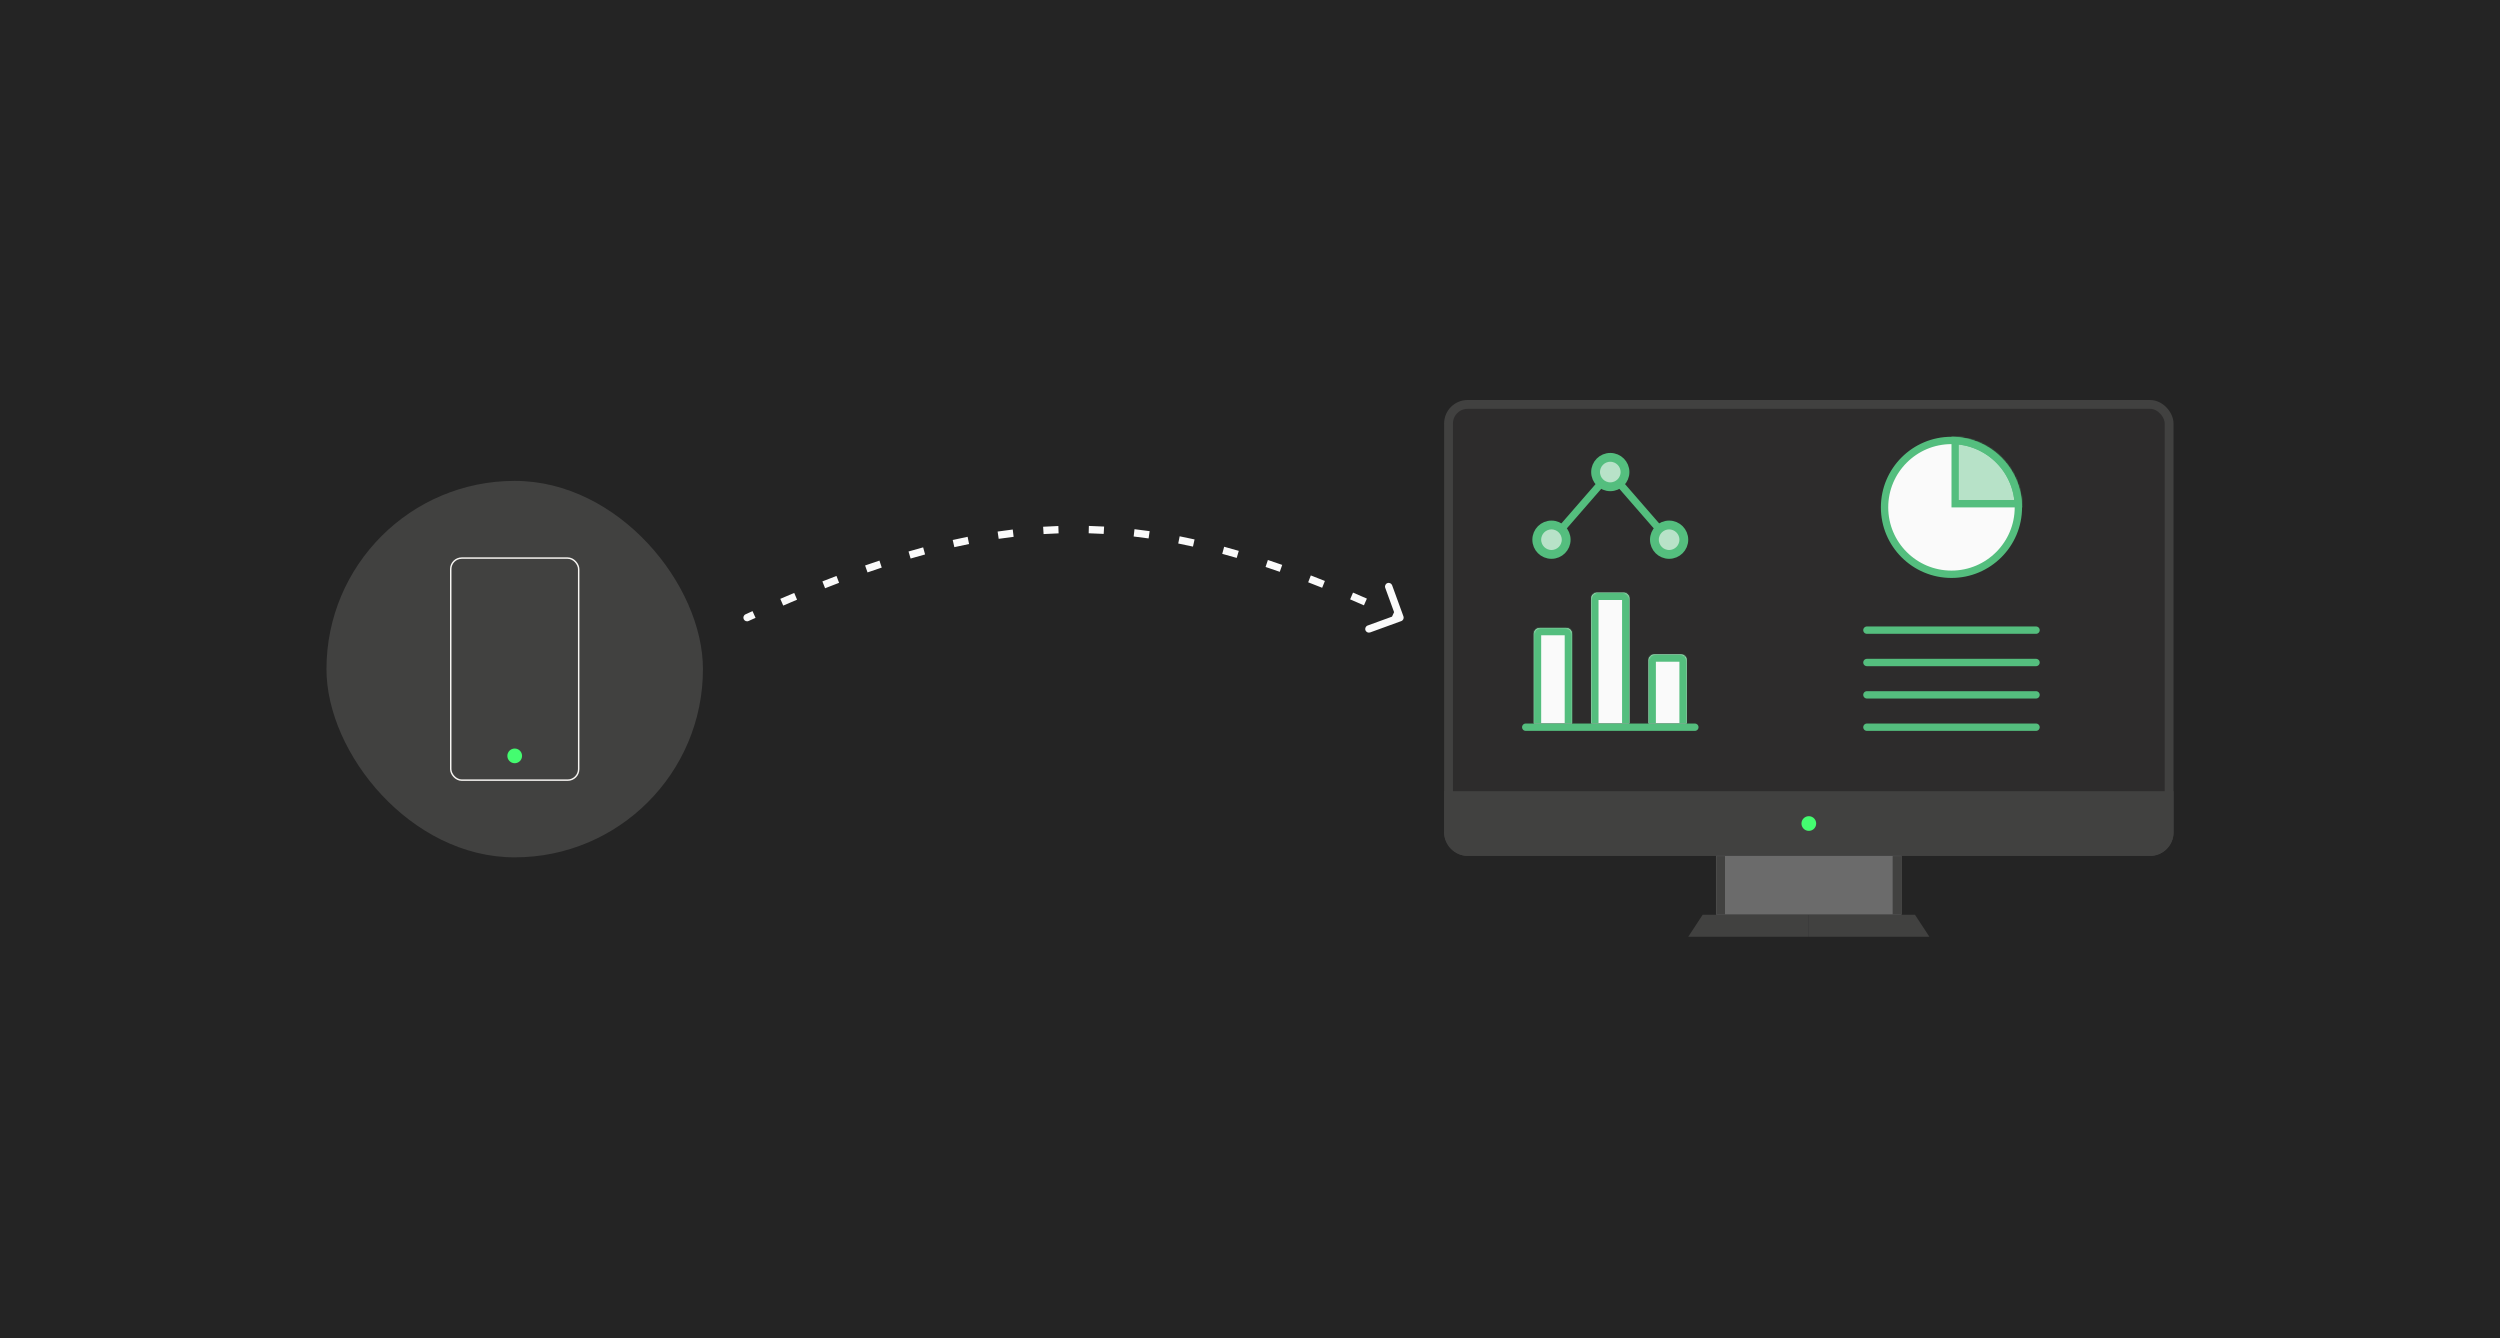 <svg width="1700" height="910" viewBox="0 0 1700 910" fill="none" xmlns="http://www.w3.org/2000/svg">
<rect width="1700" height="910" fill="#242424"/>
<rect x="222" y="327" width="256" height="256" rx="128" fill="#414140"/>
<rect x="306.5" y="379.5" width="87" height="151" rx="7.5" stroke="#F7F5F2"/>
<circle cx="350" cy="514" r="5" fill="#44FC70"/>
<rect x="985" y="275" width="490" height="304" rx="13" fill="#2D2C2C" stroke="#414140" stroke-width="6"/>
<path d="M982 538H1478V566C1478 574.837 1470.84 582 1462 582H998C989.163 582 982 574.837 982 566V538Z" fill="#414140"/>
<circle cx="1230" cy="560" r="5" fill="#44FC70"/>
<mask id="path-7-inside-1_206_5" fill="white">
<path d="M1167 582H1293V622H1167V582Z"/>
</mask>
<path d="M1167 582H1293V622H1167V582Z" fill="#6B6B6B"/>
<path d="M1293 582H1287V622H1293H1299V582H1293ZM1167 622H1173V582H1167H1161V622H1167Z" fill="#414140" mask="url(#path-7-inside-1_206_5)"/>
<path d="M1157.84 622H1230V637H1148L1157.84 622Z" fill="#414140"/>
<path d="M1302.16 622H1230V637H1312L1302.16 622Z" fill="#414140"/>
<path d="M1055 367.5L1095 321.5L1135 367.5" stroke="#54BE7E" stroke-width="5"/>
<circle cx="1055" cy="367" r="10" fill="#B8E2C8" stroke="#54BE7E" stroke-width="6"/>
<circle cx="1095" cy="321" r="10" fill="#B8E2C8" stroke="#54BE7E" stroke-width="6"/>
<circle cx="1135" cy="367" r="10" fill="#B8E2C8" stroke="#54BE7E" stroke-width="6"/>
<mask id="path-15-inside-2_206_5" fill="white">
<path d="M1043 431C1043 428.791 1044.79 427 1047 427H1065C1067.21 427 1069 428.791 1069 431V492H1043V431Z"/>
</mask>
<path d="M1043 431C1043 428.791 1044.79 427 1047 427H1065C1067.21 427 1069 428.791 1069 431V492H1043V431Z" fill="#FAFAFA"/>
<path d="M1038 431C1038 426.029 1042.03 422 1047 422H1065C1069.97 422 1074 426.029 1074 431L1064 432H1048L1038 431ZM1069 492H1043H1069ZM1038 492V431C1038 426.029 1042.03 422 1047 422L1048 432V492H1038ZM1065 422C1069.97 422 1074 426.029 1074 431V492H1064V432L1065 422Z" fill="#54BE7E" mask="url(#path-15-inside-2_206_5)"/>
<mask id="path-17-inside-3_206_5" fill="white">
<path d="M1082 407C1082 404.791 1083.79 403 1086 403H1104C1106.21 403 1108 404.791 1108 407V492H1082V407Z"/>
</mask>
<path d="M1082 407C1082 404.791 1083.79 403 1086 403H1104C1106.21 403 1108 404.791 1108 407V492H1082V407Z" fill="#FAFAFA"/>
<path d="M1077 407C1077 402.029 1081.03 398 1086 398H1104C1108.97 398 1113 402.029 1113 407L1103 408H1087L1077 407ZM1108 492H1082H1108ZM1077 492V407C1077 402.029 1081.03 398 1086 398L1087 408V492H1077ZM1104 398C1108.97 398 1113 402.029 1113 407V492H1103V408L1104 398Z" fill="#54BE7E" mask="url(#path-17-inside-3_206_5)"/>
<mask id="path-19-inside-4_206_5" fill="white">
<path d="M1121 449C1121 446.791 1122.79 445 1125 445H1143C1145.21 445 1147 446.791 1147 449V492H1121V449Z"/>
</mask>
<path d="M1121 449C1121 446.791 1122.79 445 1125 445H1143C1145.21 445 1147 446.791 1147 449V492H1121V449Z" fill="#FAFAFA"/>
<path d="M1116 449C1116 444.029 1120.03 440 1125 440H1143C1147.97 440 1152 444.029 1152 449L1142 450H1126L1116 449ZM1147 492H1121H1147ZM1116 492V449C1116 444.029 1120.03 440 1125 440L1126 450V492H1116ZM1143 440C1147.97 440 1152 444.029 1152 449V492H1142V450L1143 440Z" fill="#54BE7E" mask="url(#path-19-inside-4_206_5)"/>
<line x1="1037.5" y1="494.5" x2="1152.5" y2="494.5" stroke="#54BE7E" stroke-width="5" stroke-linecap="round"/>
<line x1="1269.5" y1="428.5" x2="1384.5" y2="428.5" stroke="#54BE7E" stroke-width="5" stroke-linecap="round"/>
<line x1="1269.5" y1="450.5" x2="1384.5" y2="450.5" stroke="#54BE7E" stroke-width="5" stroke-linecap="round"/>
<line x1="1269.5" y1="472.5" x2="1384.5" y2="472.5" stroke="#54BE7E" stroke-width="5" stroke-linecap="round"/>
<line x1="1269.5" y1="494.5" x2="1384.5" y2="494.5" stroke="#54BE7E" stroke-width="5" stroke-linecap="round"/>
<circle cx="1327" cy="345" r="45.5" fill="#FAFAFA" stroke="#54BE7E" stroke-width="5"/>
<mask id="path-27-inside-5_206_5" fill="white">
<path d="M1375 345C1375 338.697 1373.76 332.455 1371.35 326.631C1368.93 320.808 1365.4 315.516 1360.94 311.059C1356.48 306.602 1351.19 303.066 1345.37 300.654C1339.55 298.242 1333.3 297 1327 297L1327 345H1375Z"/>
</mask>
<path d="M1375 345C1375 338.697 1373.76 332.455 1371.35 326.631C1368.93 320.808 1365.4 315.516 1360.94 311.059C1356.48 306.602 1351.19 303.066 1345.37 300.654C1339.55 298.242 1333.3 297 1327 297L1327 345H1375Z" fill="#54BE7E" fill-opacity="0.4" stroke="#54BE7E" stroke-width="10" mask="url(#path-27-inside-5_206_5)"/>
<path d="M506.962 417.726C505.706 418.299 505.152 419.782 505.726 421.038C506.299 422.294 507.782 422.848 509.038 422.274L508 420L506.962 417.726ZM952.855 422.349C954.153 421.877 954.822 420.442 954.349 419.145L946.651 398.003C946.178 396.705 944.743 396.037 943.446 396.509C942.149 396.981 941.48 398.416 941.952 399.713L948.795 418.506L930.003 425.349C928.705 425.822 928.037 427.257 928.509 428.554C928.981 429.851 930.416 430.52 931.713 430.048L952.855 422.349ZM508 420L509.038 422.274C510.624 421.55 512.202 420.833 513.775 420.122L512.745 417.844L511.715 415.566C510.137 416.28 508.552 416.999 506.962 417.726L508 420ZM531.598 409.507L532.589 411.802C535.752 410.436 538.888 409.099 542.001 407.789L541.032 405.485L540.062 403.181C536.935 404.496 533.783 405.84 530.607 407.212L531.598 409.507ZM560.141 397.684L561.06 400.009C564.259 398.745 567.434 397.512 570.584 396.311L569.694 393.975L568.804 391.639C565.633 392.847 562.44 394.087 559.222 395.359L560.141 397.684ZM589.091 386.884L589.915 389.244C593.163 388.11 596.387 387.011 599.589 385.948L598.802 383.575L598.014 381.203C594.787 382.274 591.538 383.381 588.266 384.524L589.091 386.884ZM618.505 377.411L619.208 379.81C622.511 378.842 625.793 377.914 629.055 377.027L628.399 374.614L627.743 372.202C624.448 373.098 621.135 374.034 617.802 375.012L618.505 377.411ZM648.4 369.628L648.951 372.066C652.307 371.308 655.645 370.595 658.967 369.927L658.474 367.476L657.982 365.025C654.62 365.701 651.243 366.423 647.849 367.189L648.4 369.628ZM678.743 363.929L679.11 366.402C682.506 365.899 685.89 365.444 689.264 365.038L688.966 362.555L688.667 360.073C685.246 360.485 681.817 360.946 678.376 361.456L678.743 363.929ZM709.479 360.676L709.635 363.171C713.043 362.958 716.446 362.796 719.846 362.684L719.764 360.185L719.682 357.687C716.232 357.8 712.78 357.965 709.323 358.181L709.479 360.676ZM740.363 360.126L740.296 362.625C743.697 362.718 747.1 362.861 750.509 363.055L750.651 360.559L750.794 358.063C747.335 357.866 743.882 357.721 740.431 357.627L740.363 360.126ZM771.173 362.332L770.886 364.815C774.262 365.205 777.648 365.644 781.046 366.133L781.401 363.659L781.757 361.184C778.314 360.689 774.883 360.244 771.46 359.848L771.173 362.332ZM801.684 367.128L801.199 369.581C804.523 370.238 807.862 370.941 811.219 371.69L811.764 369.25L812.308 366.811C808.913 366.053 805.534 365.341 802.169 364.676L801.684 367.128ZM831.776 374.2L831.123 376.613C834.384 377.497 837.666 378.421 840.968 379.388L841.671 376.989L842.373 374.589C839.039 373.613 835.725 372.679 832.43 371.787L831.776 374.2ZM861.374 383.162L860.584 385.534C863.783 386.599 867.004 387.702 870.249 388.843L871.078 386.484L871.907 384.126C868.637 382.977 865.39 381.865 862.164 380.79L861.374 383.162ZM890.454 393.625L889.555 395.959C892.702 397.17 895.872 398.414 899.066 399.692L899.995 397.371L900.923 395.049C897.709 393.764 894.519 392.512 891.352 391.292L890.454 393.625ZM919.067 405.264L918.085 407.563C921.189 408.889 924.317 410.245 927.47 411.63L928.475 409.341L929.481 407.052C926.313 405.66 923.169 404.298 920.049 402.965L919.067 405.264ZM947.27 417.807L946.224 420.077C947.791 420.8 949.364 421.53 950.944 422.266L952 420L953.056 417.734C951.47 416.995 949.891 416.262 948.317 415.537L947.27 417.807Z" fill="#FAFAFA"/>
</svg>
